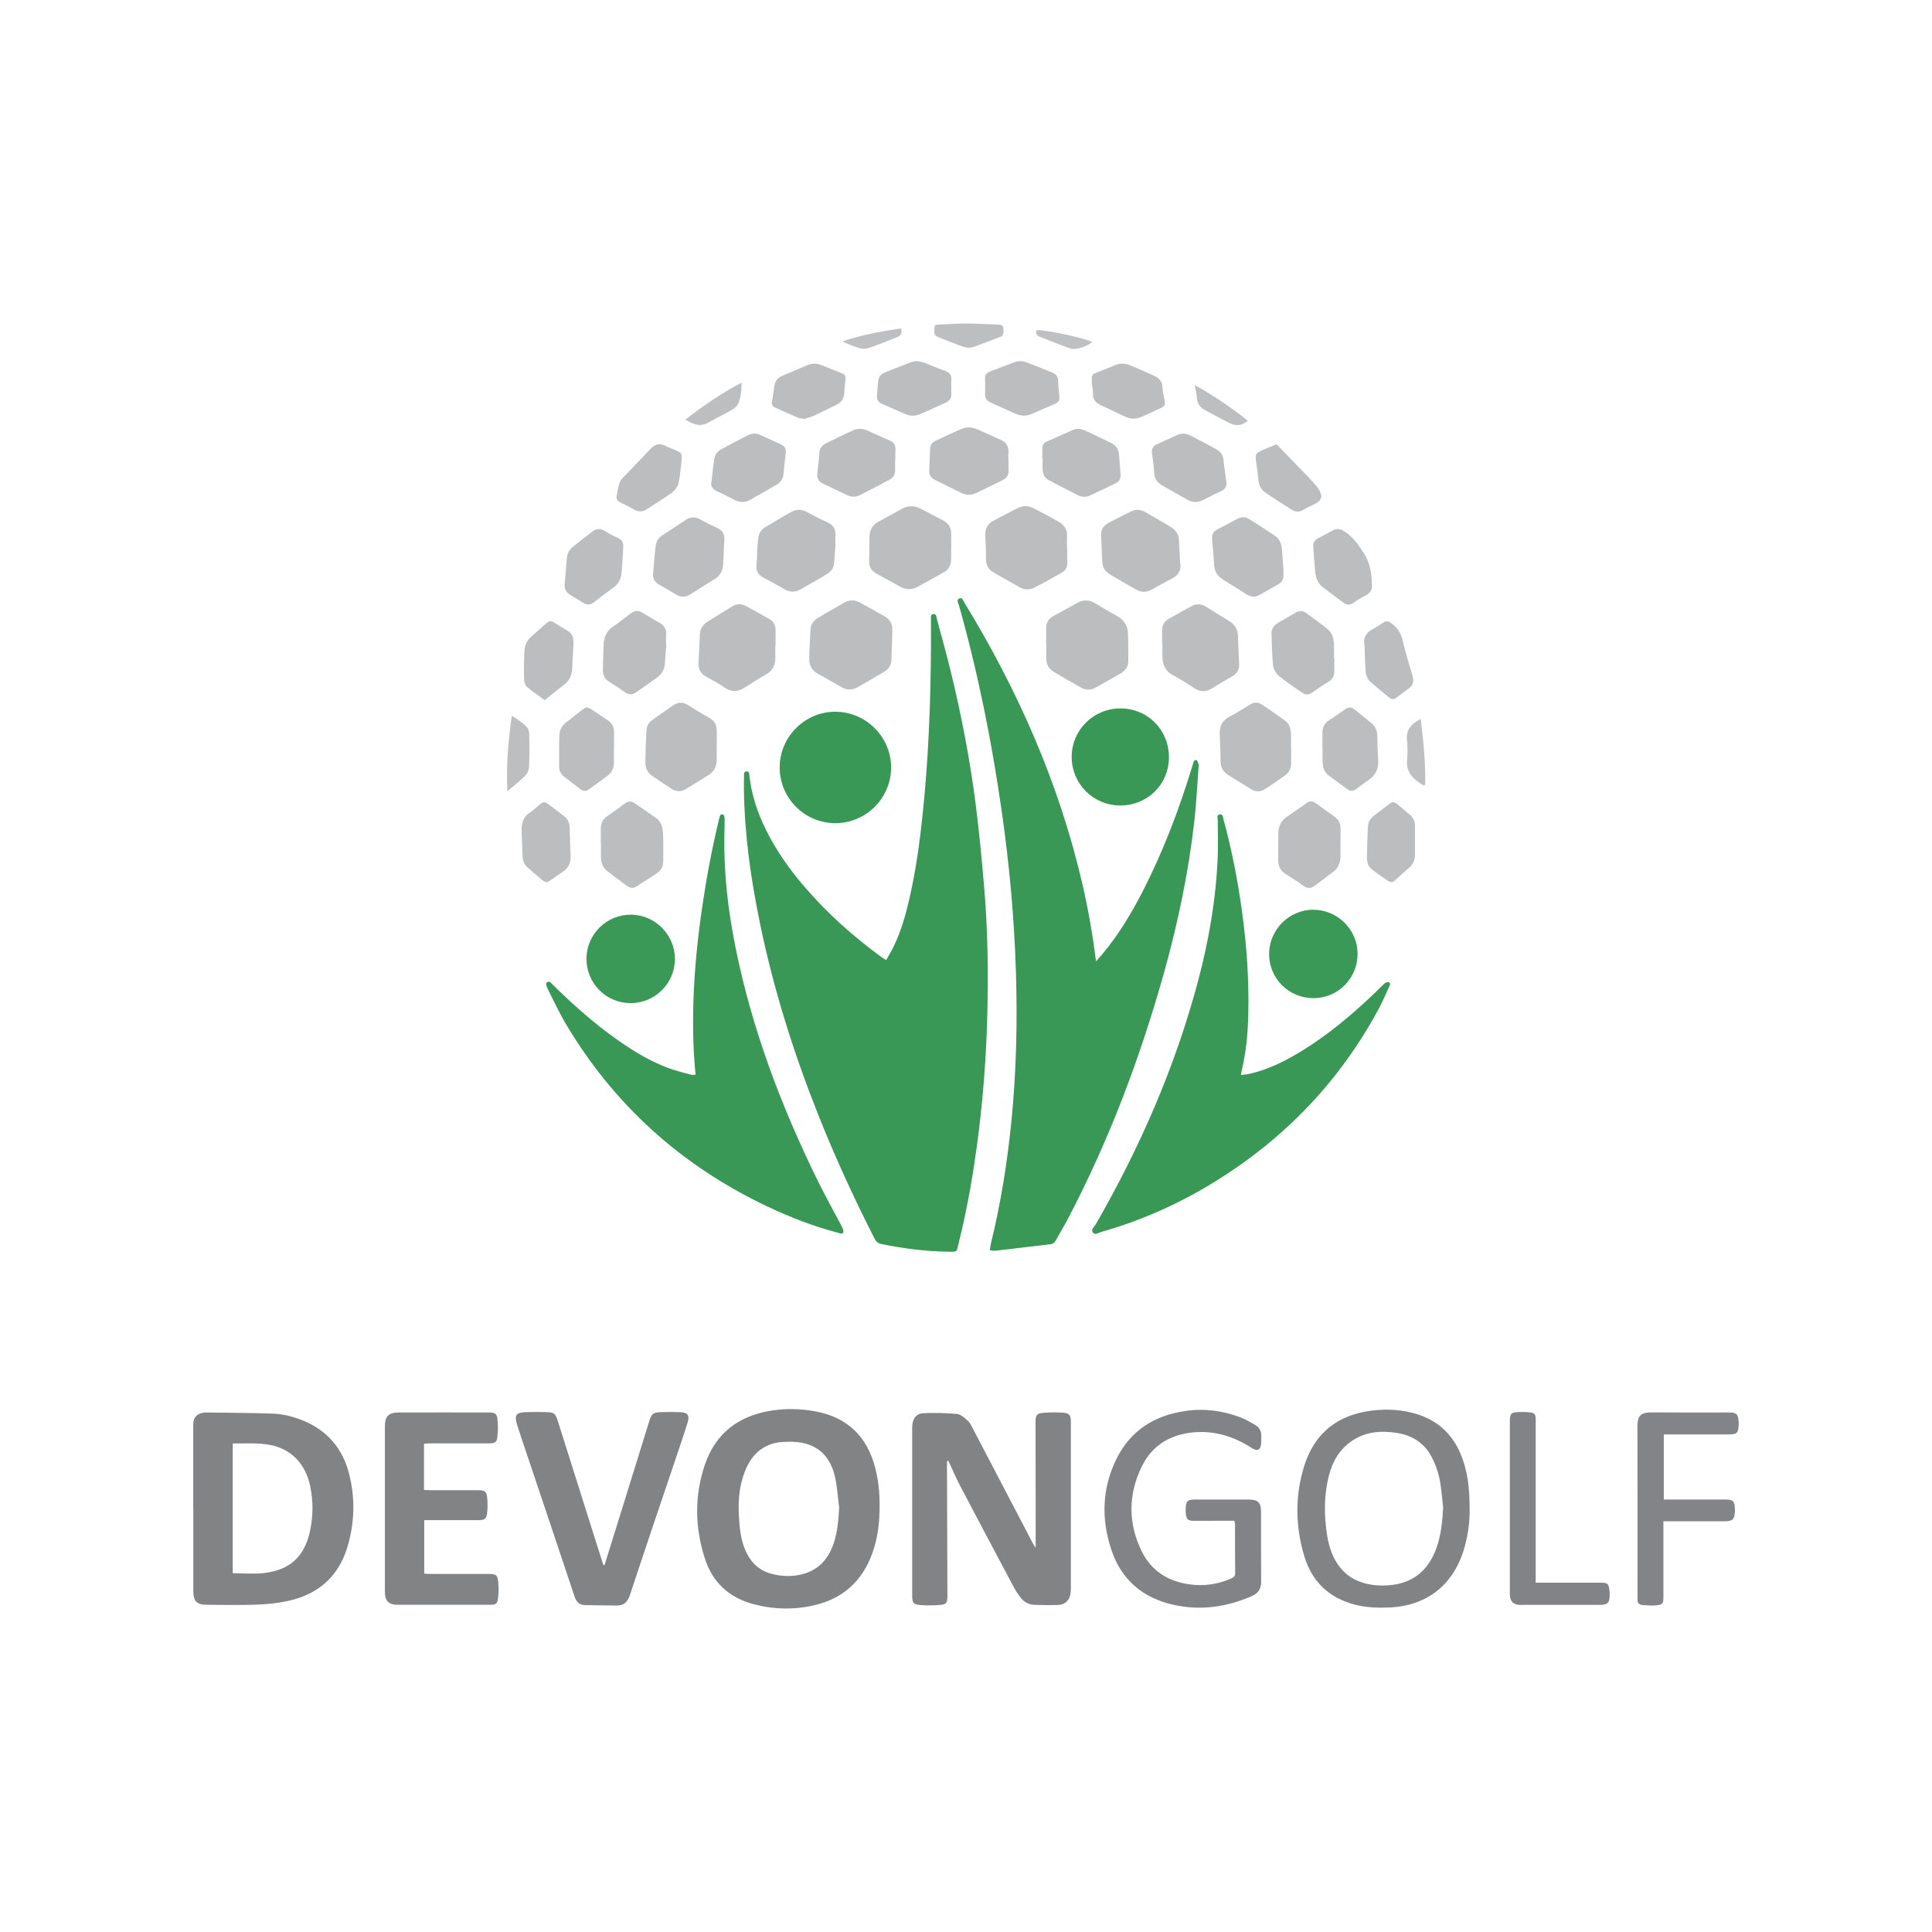 <?xml version="1.0" encoding="UTF-8"?>
<svg xmlns="http://www.w3.org/2000/svg" viewBox="0 0 500 500">
  <defs>
    <style>
      .cls-1 {
        fill: none;
      }

      .cls-1, .cls-2, .cls-3, .cls-4, .cls-5, .cls-6, .cls-7, .cls-8, .cls-9, .cls-10 {
        stroke-width: 0px;
      }

      .cls-2 {
        fill: #3a9956;
      }

      .cls-3 {
        fill: #399855;
      }

      .cls-4 {
        fill: #828487;
      }

      .cls-5 {
        fill: #bbbdbf;
      }

      .cls-6 {
        fill: #bec0c2;
      }

      .cls-7 {
        fill: #bdbfc1;
      }

      .cls-8 {
        fill: #bcbec0;
      }

      .cls-9 {
        fill: #818385;
      }

      .cls-10 {
        fill: #818386;
      }
    </style>
  </defs>
  <g id="Layer_2" data-name="Layer 2">
    <rect class="cls-1" width="500" height="500"/>
  </g>
  <g id="Layer_1" data-name="Layer 1">
    <g>
      <path class="cls-3" d="M229.33,248.49c.7-1.26,1.43-2.45,2.03-3.7,1.85-3.87,3.02-7.97,3.97-12.13,1.68-7.29,2.7-14.68,3.47-22.11,1.49-14.32,2.05-28.68,2.13-43.06.01-2.02,0-4.04,0-6.06,0-.28-.03-.57,0-.84.08-.62-.31-1.56.63-1.67.79-.09.78.81.93,1.38,1.21,4.5,2.47,8.98,3.57,13.5,2.74,11.24,4.93,22.59,6.41,34.06.91,7.01,1.56,14.06,2.18,21.11,1,11.48,1.17,23,.84,34.52-.28,10.11-1.03,20.19-2.3,30.22-1.19,9.42-2.77,18.76-5.08,27.98-.61,2.43-.18,2.29-2.85,2.25-5.8-.09-11.52-.84-17.2-1.99-.96-.19-1.4-.76-1.8-1.55-5.31-10.41-10.17-21.01-14.49-31.87-6.36-15.99-11.52-32.34-15.01-49.2-2.39-11.51-4.07-23.11-4.23-34.89-.02-1.18,0-2.36.03-3.54.02-.52-.15-1.27.7-1.26.7.01.62.67.68,1.15.57,4.91,2.09,9.52,4.27,13.93,2.68,5.43,6.14,10.32,10.08,14.88,5.86,6.79,12.5,12.74,19.74,18.03.36.26.74.49,1.3.84Z"/>
      <path class="cls-3" d="M283.66,248.78c.51-.57,1.03-1.13,1.52-1.72,4.18-4.97,7.52-10.49,10.48-16.24,5.33-10.36,9.45-21.21,12.85-32.34.1-.32.2-.64.29-.97.12-.46.33-.98.86-.77.27.11.4.68.52,1.07.07.26.02.56,0,.84-.35,4.59-.56,9.2-1.08,13.77-1.53,13.47-4.3,26.69-7.97,39.73-6.13,21.77-14.07,42.85-24.57,62.92-1.04,1.99-2.2,3.91-3.29,5.87-.32.57-.69.97-1.4,1.06-4.74.55-9.47,1.13-14.2,1.68-.42.05-.86-.05-1.49-.09.1-.67.13-1.21.26-1.73,2.57-10.48,4.26-21.11,5.33-31.85,1.26-12.71,1.54-25.45,1.16-38.2-.42-13.99-1.69-27.91-3.67-41.76-2.58-18.07-6.15-35.94-11.12-53.52-.16-.56-.67-1.27.11-1.63.8-.37,1,.51,1.29.99,13.85,22.66,24.48,46.69,30.52,72.63,1.54,6.61,2.71,13.3,3.59,20.27Z"/>
      <path class="cls-3" d="M180.02,278.13c-.67-6.42-.75-12.7-.56-18.99.24-8.09,1.07-16.12,2.23-24.13,1.07-7.39,2.44-14.72,4.15-21.99.12-.49.24-.98.36-1.47.11-.47.33-.95.87-.77.24.08.46.6.46.92.02,1.46-.03,2.92-.06,4.38-.19,9.87.96,19.61,2.91,29.26,4.26,21.09,11.81,41.03,21.28,60.29,1.96,3.98,4.12,7.85,6.19,11.77.05.1.13.19.16.3.1.41.38.9.24,1.21-.28.61-.85.27-1.33.14-6.37-1.66-12.48-4.04-18.42-6.86-22.23-10.55-39.74-26.33-52.26-47.54-1.59-2.7-2.89-5.58-4.32-8.37-.13-.25-.22-.51-.33-.77-.2-.46-.51-.98.07-1.34.58-.36.91.2,1.25.53,4.6,4.54,9.38,8.87,14.57,12.74,4.69,3.5,9.59,6.68,15.07,8.82,2.03.79,4.17,1.27,6.27,1.87.3.09.66.01,1.2.01Z"/>
      <path class="cls-3" d="M321.14,278.21c.69-.08,1.29-.11,1.87-.23,4.9-1.03,9.31-3.23,13.55-5.79,7.05-4.27,13.31-9.56,19.25-15.23.85-.81,1.66-1.68,2.54-2.46.25-.22.73-.42,1-.32.58.2.39.71.19,1.13-.85,1.83-1.63,3.7-2.58,5.48-10.08,18.87-24.37,33.79-42.53,45.01-9.21,5.69-19.03,10.09-29.46,13.03-.68.19-1.57.95-2.16.11-.54-.78.39-1.42.75-2.05,11.45-19.89,20.57-40.76,26.49-62.97,2.81-10.55,4.65-21.27,5.1-32.2.13-3.14,0-6.29,0-9.43,0-.57-.35-1.4.52-1.53.86-.13.81.76.97,1.31,2.14,7.8,3.67,15.73,4.78,23.74,1.24,8.97,1.86,17.98,1.63,27.04-.12,4.78-.58,9.52-1.69,14.19-.08.32-.12.65-.21,1.18Z"/>
      <path class="cls-9" d="M245.12,378.1c-.02.36-.05.71-.04,1.07.04,11.35.08,22.7.11,34.05,0,1.51-.3,1.99-1.76,2.12-1.72.15-3.47.18-5.19.05-1.88-.14-2.17-.57-2.17-2.46,0-9.27,0-18.54,0-27.81,0-4.89,0-9.78,0-14.66,0-.51-.01-1.01.02-1.52.13-1.82,1.05-3.11,2.85-3.2,2.9-.14,5.83-.07,8.72.19.93.08,1.86.95,2.66,1.62.54.45.91,1.14,1.25,1.78,4.93,9.4,9.84,18.8,14.75,28.21.53,1.02,1,2.07,1.71,3.04,0-2.04,0-4.09,0-6.13-.01-8.88-.03-17.75-.03-26.63,0-1.48.3-2,1.76-2.15,1.83-.18,3.7-.2,5.53-.04,1.5.13,1.84.7,1.84,2.28,0,7.14,0,14.27,0,21.41,0,7.14,0,14.27,0,21.41,0,.62,0,1.24-.11,1.84-.34,1.69-1.42,2.71-3.14,2.78-2.07.08-4.16.06-6.23-.02-1.48-.06-2.7-.78-3.59-1.95-.61-.8-1.18-1.65-1.65-2.54-4.67-8.77-9.33-17.55-13.95-26.35-.94-1.79-1.73-3.65-2.59-5.48-.15-.33-.31-.65-.47-.98-.09.02-.18.04-.28.07Z"/>
      <path class="cls-9" d="M227.64,389.5c.03,4.58-.49,8.74-1.98,12.74-2.6,7-7.53,11.45-14.81,13.17-5.28,1.25-10.59,1.14-15.84-.25-6.29-1.67-10.59-5.61-12.58-11.79-2.61-8.07-2.75-16.26,0-24.33,2.74-8.03,8.58-12.53,16.87-13.92,3.85-.65,7.73-.58,11.57.11,8.48,1.52,13.64,6.62,15.7,14.91.79,3.17,1.1,6.41,1.06,9.35ZM217.18,390.16c-.34-2.61-.49-5.26-1.05-7.81-1.03-4.7-3.71-8.04-8.65-8.98-1.58-.3-3.24-.27-4.86-.19-3.8.2-6.76,2.02-8.7,5.25-.9,1.51-1.53,3.25-1.98,4.96-.89,3.4-.88,6.9-.62,10.37.21,2.8.63,5.57,1.9,8.14,1.43,2.9,3.68,4.77,6.83,5.5,2.49.59,5.01.65,7.5.03,4.33-1.08,6.87-4.03,8.24-8.12.99-2.96,1.2-6.04,1.39-9.16Z"/>
      <path class="cls-9" d="M50.01,390.44c0-6.85,0-13.71,0-20.56,0-.51-.02-1.01.02-1.52.13-1.59.92-2.43,2.49-2.73.27-.05.56-.08.84-.08,5.73.08,11.46.09,17.18.29,2.75.09,5.44.79,8,1.85,6.27,2.59,10.17,7.28,11.82,13.77,1.59,6.28,1.42,12.6-.42,18.81-2.26,7.62-7.47,12.27-15.16,14-2.72.61-5.54.91-8.33,1.01-4.32.17-8.65.05-12.97.04-2.51,0-3.44-.94-3.45-3.48-.01-7.14,0-14.27,0-21.41ZM60.23,373.57v33.58c2.8,0,5.51.27,8.15-.05,6.65-.8,10.35-4.22,11.8-10.64.9-3.98.92-8.02.06-12.02-1.25-5.78-5.07-9.55-10.48-10.52-3.12-.56-6.25-.32-9.53-.35Z"/>
      <path class="cls-9" d="M156.45,405.06c1.27-4.07,2.53-8.14,3.8-12.21,2.61-8.41,5.22-16.83,7.84-25.24.52-1.68.97-2.07,2.77-2.14,1.74-.07,3.48-.07,5.22,0,1.89.07,2.44.8,1.89,2.62-.92,3.01-1.95,5.98-2.95,8.96-4.01,11.91-8.06,23.81-12,35.75-.61,1.85-1.59,2.74-3.47,2.71-2.69-.03-5.38-.05-8.08-.1-1.47-.03-2.29-.78-2.77-2.22-4.09-12.3-8.24-24.58-12.36-36.87-.82-2.45-1.66-4.89-2.44-7.35-.89-2.81-.43-3.45,2.48-3.52,1.57-.04,3.15-.04,4.72,0,2.37.06,2.62.26,3.33,2.51,3.15,9.95,6.28,19.91,9.43,29.86.76,2.4,1.53,4.8,2.29,7.2.1.02.2.03.3.05Z"/>
      <path class="cls-9" d="M109.73,373.63v11.96c.6.02,1.19.07,1.79.07,4.1,0,8.2,0,12.3,0,1.66,0,2.11.34,2.27,2,.12,1.28.12,2.59-.01,3.86-.15,1.52-.67,1.89-2.21,1.89-4.04.01-8.09,0-12.13,0-.61,0-1.22,0-1.95,0v13.85c.58.03,1.17.08,1.77.08,4.94,0,9.88,0,14.83,0,2.04,0,2.38.23,2.57,2.23.12,1.33.08,2.69-.06,4.02-.15,1.42-.57,1.72-1.97,1.72-8.03,0-16.06.01-24.09,0-2.26,0-3.23-1.01-3.23-3.35-.01-8.99,0-17.98,0-26.96,0-5.28,0-10.56,0-15.84,0-2.6.95-3.6,3.53-3.61,7.81-.02,15.61-.01,23.42,0,1.53,0,2.02.29,2.17,1.73.16,1.49.17,3.03,0,4.53-.15,1.45-.64,1.74-2.14,1.74-5.11,0-10.22,0-15.33,0-.44,0-.88.04-1.51.07Z"/>
      <path class="cls-9" d="M380.34,390.58c.05,3.39-.46,7.32-1.71,11.14-2.84,8.68-9.67,13.87-18.8,14.28-3.09.14-6.18.07-9.19-.72-6.7-1.74-11.11-5.96-13.09-12.54-2.31-7.7-2.44-15.51-.06-23.22,2.66-8.6,8.63-13.36,17.56-14.46,4.01-.49,7.96-.25,11.81.97,5.29,1.68,8.99,5.14,11.14,10.24,1.84,4.37,2.36,8.98,2.33,14.3ZM373.49,390.24c-.3-2.56-.44-5.15-.97-7.66-.42-1.95-1.13-3.9-2.08-5.65-1.9-3.54-5.04-5.49-8.99-6.1-4.06-.63-7.96-.33-11.49,2.02-3.26,2.17-5.09,5.32-6.04,9.03-1.29,5.03-1.28,10.11-.5,15.21.36,2.35.98,4.61,2.14,6.7,1.63,2.94,4.04,4.91,7.28,5.86,2.19.64,4.42.79,6.67.61,5.16-.41,9.03-2.86,11.35-7.54.57-1.15,1.02-2.37,1.37-3.61.8-2.88,1.1-5.84,1.24-8.86Z"/>
      <path class="cls-10" d="M319.45,393.58c-1.81,0-3.55,0-5.28,0-1.8,0-3.59.02-5.39,0-1.3-.02-1.7-.38-1.87-1.66-.07-.5-.07-1.01-.05-1.51.06-1.96.45-2.32,2.42-2.33,4.61,0,9.21,0,13.82,0,2.47,0,3.25.76,3.26,3.2.01,6.01-.02,12.02.02,18.03.01,1.86-.72,3.03-2.45,3.78-6.47,2.82-13.15,3.77-20.07,2.27-8.11-1.76-13.73-6.55-16.31-14.46-2.61-8-2.33-15.98,1.51-23.57,3.65-7.22,9.81-11.03,17.71-12.17,4.88-.71,9.64-.09,14.23,1.65,1.35.51,2.62,1.27,3.88,1.99,1.06.6,1.56,1.59,1.54,2.81,0,.78.03,1.58-.1,2.35-.22,1.31-.86,1.59-2.03.98-.4-.21-.76-.48-1.15-.71-4.67-2.79-9.66-4.16-15.13-3.44-5.65.74-9.96,3.57-12.47,8.65-3.59,7.28-3.64,14.77-.05,22.07,2.48,5.05,6.81,7.75,12.36,8.52,3.71.52,7.27,0,10.7-1.47.65-.28,1.12-.58,1.11-1.46-.05-4.27-.03-8.54-.04-12.81,0-.16-.08-.32-.18-.7Z"/>
      <path class="cls-3" d="M216.17,213.03c-7.97,0-14.44-6.53-14.39-14.51.05-7.89,6.56-14.35,14.43-14.32,7.96.03,14.47,6.6,14.41,14.53-.06,7.89-6.54,14.31-14.45,14.31Z"/>
      <path class="cls-4" d="M430.59,371.23v16.85c.61,0,1.2,0,1.8,0,4.71,0,9.43,0,14.14,0,1.96,0,2.35.37,2.46,2.31.02.28.01.56,0,.84-.11,1.99-.59,2.46-2.55,2.47-4.66,0-9.32,0-13.98,0-.6,0-1.2,0-1.97,0,0,.79,0,1.39,0,1.99,0,5.84,0,11.68,0,17.52,0,1.81-.18,2.1-1.93,2.26-1.16.11-2.34-.02-3.51-.1-.86-.06-1.32-.54-1.26-1.45.02-.34,0-.67,0-1.01,0-14.54.03-29.08-.03-43.62-.01-2.67.62-3.79,3.76-3.76,6.62.06,13.25.02,19.87.02,2.03,0,2.41.37,2.57,2.42.02.28.03.56.01.84-.11,2.06-.48,2.41-2.52,2.41-5.05,0-10.1,0-15.15,0-.55,0-1.09,0-1.72,0Z"/>
      <path class="cls-3" d="M302.52,195.98c-.02,7.05-5.58,12.52-12.67,12.48-6.93-.04-12.47-5.6-12.5-12.54-.02-6.97,5.63-12.6,12.64-12.58,7.04.01,12.55,5.57,12.53,12.64Z"/>
      <path class="cls-10" d="M397.43,409.6h1.88c5,0,9.99,0,14.99,0,1.77,0,2.01.23,2.22,1.98.03.28.06.56.07.84.01,2.48-.42,2.92-2.9,2.92-6.46,0-12.91,0-19.37,0-.39,0-.79.02-1.18,0-1.46-.11-2.25-.88-2.37-2.33-.04-.5-.02-1.01-.02-1.52,0-14.49,0-28.98,0-43.46,0-2.28.25-2.55,2.61-2.6.9-.02,1.8-.01,2.69.11,1.07.14,1.32.49,1.39,1.54.02.39,0,.79,0,1.18,0,13.08,0,26.17,0,39.25v2.1Z"/>
      <path class="cls-2" d="M163.14,259.61c-6.34-.04-11.41-5.19-11.36-11.55.05-6.32,5.24-11.41,11.59-11.34,6.22.07,11.32,5.25,11.3,11.48-.02,6.32-5.2,11.45-11.53,11.41Z"/>
      <path class="cls-2" d="M339.95,258.32c-6.37.03-11.49-5.05-11.5-11.4,0-6.32,5.17-11.51,11.47-11.48,6.25.03,11.39,5.14,11.42,11.36.03,6.37-5.02,11.49-11.38,11.52Z"/>
      <path class="cls-5" d="M209.46,168.64c.09-1.84.18-3.85.3-5.86.08-1.29.85-2.21,1.88-2.84,2.25-1.37,4.55-2.67,6.83-3.97,1.38-.79,2.77-.75,4.16.02,2.11,1.17,4.23,2.31,6.33,3.51,1.33.76,2,1.97,1.98,3.48-.04,2.69-.14,5.38-.26,8.06-.06,1.3-.85,2.2-1.88,2.83-2.25,1.36-4.55,2.66-6.84,3.97-1.38.79-2.77.8-4.16.01-2.05-1.16-4.08-2.35-6.14-3.49-1.59-.89-2.29-2.22-2.21-4.02.02-.5,0-1.01,0-1.69Z"/>
      <path class="cls-5" d="M270.74,166.39c0-1.23.03-2.47,0-3.7-.04-1.51.63-2.57,1.93-3.28,2.06-1.13,4.12-2.28,6.18-3.41,1.49-.82,2.98-.82,4.46.06,1.88,1.12,3.75,2.26,5.67,3.3,1.9,1.03,2.93,2.54,2.96,4.71.03,2.36.09,4.71.06,7.07-.02,1.4-.75,2.44-1.95,3.13-2.19,1.26-4.38,2.51-6.59,3.72-1.22.67-2.51.61-3.7-.05-2.4-1.33-4.79-2.69-7.13-4.12-1.21-.74-1.85-1.93-1.86-3.39,0-1.35,0-2.69,0-4.04,0,0-.02,0-.03,0Z"/>
      <path class="cls-5" d="M246.15,141.53c0,1.12.03,2.25,0,3.37-.05,1.38-.61,2.5-1.84,3.19-2.25,1.26-4.51,2.5-6.77,3.75-1.55.86-3.09.83-4.64-.04-2.01-1.12-4.02-2.24-6.04-3.33-1.31-.71-1.97-1.75-1.92-3.27.06-2.02.05-4.04.07-6.06.02-1.89.72-3.33,2.49-4.23,2-1.02,3.93-2.16,5.9-3.23,1.72-.94,3.4-.86,5.11.09,1.81,1.01,3.67,1.95,5.52,2.88,1.46.73,2.14,1.91,2.14,3.51v3.37h-.01Z"/>
      <path class="cls-5" d="M276.22,142.12c0,1.12-.05,2.25.01,3.37.07,1.21-.45,2.12-1.42,2.68-2.43,1.4-4.87,2.79-7.39,4.02-1.13.55-2.42.42-3.57-.23-2.2-1.24-4.39-2.49-6.59-3.73-1.33-.75-2.06-1.79-2.06-3.39,0-2.13-.14-4.25-.21-6.38-.05-1.67.63-2.92,2.13-3.71,2.14-1.11,4.25-2.29,6.43-3.33,1.2-.57,2.55-.57,3.75.03,2.26,1.12,4.49,2.31,6.68,3.57,1.44.83,2.32,2.07,2.18,3.88-.08,1.06-.01,2.13-.01,3.2h.06Z"/>
      <path class="cls-5" d="M300.76,166.61c0-1.18.01-2.35,0-3.53-.02-1.31.57-2.27,1.67-2.9,1.94-1.11,3.91-2.2,5.87-3.27,1.28-.7,2.53-.7,3.81.11,2.03,1.29,4.09,2.53,6.14,3.8,1.34.83,2.04,2.03,2.11,3.6.11,2.46.21,4.92.33,7.38.07,1.51-.58,2.55-1.88,3.29-1.75.99-3.49,2.02-5.2,3.09-1.56.97-3.01.91-4.54-.1-1.82-1.2-3.68-2.36-5.6-3.39-1.87-1-2.54-2.59-2.63-4.54-.06-1.17-.01-2.35-.01-3.53h-.06Z"/>
      <path class="cls-5" d="M200.65,166.9c0,1.18.02,2.36,0,3.53-.04,1.81-.77,3.2-2.42,4.13-1.85,1.05-3.66,2.18-5.44,3.34-1.78,1.16-3.45,1.33-5.28.03-1.46-1.03-3.05-1.89-4.63-2.73-1.51-.8-2.21-1.96-2.1-3.68.15-2.46.2-4.92.35-7.38.08-1.37.76-2.47,1.91-3.21,2.12-1.36,4.3-2.64,6.43-3.98,1.16-.73,2.35-.76,3.51-.14,2.03,1.07,4.03,2.21,6.03,3.34,1.18.66,1.75,1.67,1.71,3.05-.03,1.23,0,2.47,0,3.7-.02,0-.04,0-.06,0Z"/>
      <path class="cls-5" d="M216.24,140.84c-.12,1.56-.28,3.12-.35,4.68-.06,1.38-.77,2.36-1.85,3.02-2.24,1.38-4.54,2.66-6.82,3.97-1.5.86-2.94.78-4.43-.14-1.67-1.02-3.43-1.9-5.15-2.84-1.64-.9-2.04-1.81-1.82-3.72.14-1.22.09-2.46.17-3.69.07-1.11.15-2.24.34-3.33.19-1.11.95-1.91,1.88-2.47,2.06-1.25,4.15-2.44,6.23-3.65,1.52-.88,2.99-1.01,4.6-.07,1.69.99,3.48,1.82,5.25,2.66,1.38.66,2.01,1.69,1.91,3.22-.05.78,0,1.57,0,2.35.02,0,.04,0,.06,0Z"/>
      <path class="cls-5" d="M305.44,145.76c.36,1.83-.49,3.11-2.19,3.99-1.79.92-3.54,1.94-5.32,2.9-1.29.7-2.6.66-3.86-.05-2.29-1.3-4.58-2.61-6.84-3.96-1.18-.7-1.86-1.8-1.95-3.17-.15-2.24-.17-4.48-.32-6.71-.11-1.6.58-2.73,1.92-3.45,1.93-1.03,3.91-1.98,5.86-2.96,1.21-.61,2.41-.51,3.54.13,2.3,1.29,4.59,2.59,6.83,3.98,1.13.7,1.89,1.78,1.98,3.17.14,2.01.22,4.03.33,6.15Z"/>
      <path class="cls-5" d="M185.48,193.08c0,1.23.03,2.47,0,3.7-.04,1.61-.68,2.91-2.1,3.78-1.95,1.2-3.88,2.45-5.85,3.64-1.2.73-2.47.76-3.66,0-1.75-1.11-3.46-2.29-5.17-3.46-1.21-.84-1.69-2.1-1.68-3.49.03-2.74.12-5.48.28-8.22.06-1.08.55-2.03,1.51-2.69,1.8-1.24,3.55-2.54,5.36-3.77,1.26-.86,2.53-.97,3.9-.08,1.83,1.19,3.72,2.28,5.62,3.37,1.26.72,1.78,1.81,1.81,3.19.02,1.35,0,2.69,0,4.04,0,0-.02,0-.03,0Z"/>
      <path class="cls-5" d="M334.15,193.58c0,1.29,0,2.58,0,3.88,0,1.32-.48,2.44-1.56,3.2-1.79,1.26-3.57,2.53-5.44,3.68-1.06.65-2.26.59-3.35-.08-1.96-1.2-3.91-2.43-5.86-3.64-1.4-.87-2.08-2.08-2.06-3.78.02-2.3-.16-4.59-.22-6.89-.06-2.02.68-3.54,2.59-4.51,1.79-.92,3.49-2.02,5.21-3.08,1.07-.66,2.11-.71,3.15,0,2.04,1.39,4.1,2.75,6.07,4.23,1.05.78,1.37,2.03,1.42,3.3.05,1.23.01,2.47.01,3.71,0,0,.02,0,.03,0Z"/>
      <path class="cls-5" d="M187.4,140.45c-.07,1.63-.11,3.76-.28,5.88-.12,1.45-.77,2.66-2.08,3.47-2.15,1.32-4.27,2.68-6.4,4.02-1.27.8-2.5.79-3.78-.01-1.38-.86-2.8-1.65-4.21-2.45-1.13-.64-1.74-1.57-1.63-2.89.21-2.45.37-4.91.69-7.34.14-1.06.75-1.97,1.71-2.59,2.02-1.31,4.02-2.66,6.03-3.98,1.23-.8,2.46-.9,3.79-.14,1.36.78,2.77,1.49,4.2,2.12,1.53.67,2.31,1.72,1.96,3.91Z"/>
      <path class="cls-5" d="M332.14,147.61c0,.45.02,1.02,0,1.57-.04.83-.39,1.49-1.15,1.92-1.66.93-3.31,1.88-4.96,2.84-1.19.69-2.32.6-3.47-.14-1.97-1.28-3.97-2.52-5.97-3.76-1.48-.91-2.34-2.12-2.39-3.95-.07-2.23-.38-4.45-.52-6.68-.06-1,.35-1.87,1.29-2.37,1.78-.95,3.57-1.87,5.35-2.81.98-.52,1.98-.5,2.89.07,2.28,1.42,4.55,2.86,6.77,4.37,1.13.77,1.63,1.99,1.76,3.32.18,1.84.27,3.68.41,5.63Z"/>
      <path class="cls-5" d="M155.49,218.14c0-1.23-.01-2.47,0-3.7.02-1.37.52-2.47,1.71-3.26,1.49-1,2.94-2.05,4.36-3.14.92-.71,1.79-.83,2.76-.14,1.79,1.25,3.59,2.49,5.38,3.73,1.5,1.04,1.84,2.64,1.9,4.28.09,2.3.06,4.6.05,6.89,0,1.31-.54,2.43-1.62,3.17-1.7,1.18-3.49,2.23-5.21,3.39-.95.64-1.8.49-2.63-.13-1.71-1.26-3.42-2.53-5.09-3.84-1.07-.84-1.54-2.04-1.57-3.39-.03-1.29,0-2.58,0-3.87-.01,0-.03,0-.04,0Z"/>
      <path class="cls-5" d="M346.91,218.13c0,1.23.04,2.47,0,3.7-.06,1.45-.53,2.75-1.73,3.67-1.64,1.26-3.29,2.51-4.96,3.74-.95.71-1.87.77-2.91,0-1.44-1.07-2.96-2.02-4.48-2.97-1.42-.88-2.08-2.12-2.05-3.78.04-2.24.05-4.48.04-6.72-.01-1.81.66-3.28,2.14-4.33,1.73-1.23,3.51-2.4,5.24-3.64.75-.54,1.47-.52,2.17-.03,1.74,1.22,3.48,2.45,5.18,3.72.96.72,1.36,1.75,1.38,2.93.02,1.23,0,2.47,0,3.7h-.03Z"/>
      <path class="cls-5" d="M261.01,119.44c0,.73-.06,1.46.01,2.19.13,1.33-.57,2.15-1.63,2.68-2.2,1.11-4.44,2.14-6.65,3.24-1.36.67-2.68.67-4.03-.01-2.2-1.11-4.42-2.2-6.63-3.29-.99-.48-1.63-1.22-1.6-2.36.05-1.96.18-3.91.25-5.87.04-1.04.66-1.62,1.52-2.02,2.09-.96,4.18-1.9,6.27-2.87,1.46-.67,2.92-.69,4.39-.03,2.04.92,4.09,1.83,6.13,2.76,1.3.59,2,1.57,1.94,3.04-.04.84,0,1.68,0,2.52h.04Z"/>
      <path class="cls-5" d="M172.44,166.97c-.12,1.56-.29,3.12-.36,4.69-.07,1.66-.87,2.88-2.16,3.8-1.73,1.24-3.5,2.44-5.24,3.67-.98.69-1.89.79-2.93.03-1.36-.99-2.78-1.9-4.2-2.8-1.13-.71-1.54-1.76-1.53-2.99.02-2.07.14-4.15.18-6.22.04-2.08.67-3.81,2.5-5.03,1.54-1.02,2.97-2.21,4.45-3.32,1.05-.79,2.08-.93,3.25-.16,1.41.92,2.89,1.72,4.34,2.57,1.17.68,1.77,1.65,1.66,3.05-.07.89-.01,1.8-.01,2.69.01,0,.03,0,.04,0Z"/>
      <path class="cls-5" d="M345.32,170.18c0,1.18,0,2.35,0,3.53,0,1.15-.43,2.03-1.44,2.67-1.47.92-2.92,1.88-4.34,2.88-.86.61-1.68.61-2.49.05-2.07-1.44-4.19-2.81-6.12-4.42-.74-.62-1.35-1.75-1.46-2.72-.3-2.66-.29-5.36-.41-8.04-.06-1.24.47-2.18,1.5-2.81,1.58-.96,3.2-1.85,4.79-2.79.99-.59,1.92-.47,2.82.2,1.75,1.3,3.52,2.59,5.24,3.93,1.28,1,1.73,2.44,1.81,4,.06,1.17.01,2.35.01,3.53.03,0,.06,0,.09,0Z"/>
      <path class="cls-5" d="M231.66,119.02c0,.84-.02,1.68,0,2.53.03,1.19-.47,2.08-1.49,2.62-2.52,1.34-5.06,2.67-7.61,3.96-1.05.53-2.18.54-3.25.04-2.14-.99-4.26-2.02-6.38-3.04-1.02-.49-1.53-1.31-1.42-2.44.17-1.84.44-3.67.55-5.5.08-1.24.79-1.99,1.75-2.48,2.3-1.17,4.63-2.26,6.98-3.34,1.17-.54,2.39-.52,3.59.02,2,.89,4,1.77,5.99,2.67.96.44,1.45,1.16,1.37,2.27-.06.89-.01,1.79-.01,2.69-.02,0-.04,0-.06,0Z"/>
      <path class="cls-5" d="M269.75,118.67c0-.84.03-1.68,0-2.52-.04-.9.34-1.52,1.13-1.88,2.25-1.01,4.5-2,6.76-2.99,1.11-.49,2.21-.3,3.26.18,2.19,1.01,4.35,2.06,6.53,3.11,1.26.6,2.04,1.58,2.17,2.98.16,1.73.24,3.46.4,5.19.11,1.18-.42,1.93-1.43,2.41-2.17,1.04-4.33,2.11-6.53,3.1-1,.45-2.1.41-3.1-.09-2.55-1.29-5.08-2.61-7.61-3.96-1.03-.55-1.44-1.54-1.5-2.66-.05-.95,0-1.91,0-2.86-.02,0-.04,0-.07,0Z"/>
      <path class="cls-5" d="M317.37,124.59c.2,1.32-.35,2.1-1.57,2.62-1.54.66-3.01,1.49-4.52,2.23-1.29.63-2.62.64-3.87-.05-2.21-1.21-4.39-2.49-6.58-3.73-1.31-.74-2.08-1.75-2.14-3.35-.06-1.67-.35-3.33-.55-5-.13-1.06.18-1.85,1.23-2.31,1.79-.79,3.56-1.65,5.35-2.44,1.08-.48,2.21-.44,3.25.1,2.29,1.18,4.57,2.38,6.83,3.62,1.09.6,1.73,1.51,1.85,2.82.18,1.83.47,3.66.71,5.48Z"/>
      <path class="cls-5" d="M184.09,124.96c.3-2.43.48-4.38.79-6.31.17-1.02.81-1.85,1.74-2.35,2.27-1.23,4.54-2.44,6.83-3.62,1.04-.54,2.17-.61,3.25-.14,1.8.78,3.56,1.65,5.35,2.44.95.42,1.39,1.08,1.29,2.11-.19,1.89-.39,3.78-.58,5.66-.13,1.29-.84,2.16-1.92,2.78-2.28,1.3-4.55,2.64-6.86,3.9-1.2.65-2.48.63-3.72.03-1.51-.73-2.98-1.56-4.52-2.23-1.27-.56-1.86-1.39-1.66-2.28Z"/>
      <path class="cls-5" d="M342.24,193.31c0-1.23-.01-2.47,0-3.7.02-1.38.53-2.46,1.75-3.23,1.42-.89,2.78-1.88,4.15-2.85.86-.61,1.66-.55,2.46.1,1.43,1.17,2.86,2.34,4.3,3.5,1.07.87,1.54,1.98,1.55,3.38.01,2.12.12,4.25.23,6.37.11,2.08-.66,3.69-2.37,4.88-1.15.8-2.26,1.65-3.38,2.5-.72.55-1.42.57-2.15.03-1.67-1.23-3.37-2.42-5.01-3.68-1.1-.85-1.45-2.1-1.49-3.43-.04-1.29,0-2.58,0-3.87-.01,0-.03,0-.04,0Z"/>
      <path class="cls-5" d="M158.88,193.39c0,1.29-.01,2.58,0,3.88.02,1.44-.5,2.64-1.66,3.51-1.57,1.17-3.18,2.3-4.76,3.47-.79.59-1.51.58-2.29-.04-1.36-1.08-2.76-2.11-4.14-3.17-.85-.66-1.32-1.52-1.32-2.6,0-2.7-.04-5.39.05-8.09.04-1.39.65-2.58,1.82-3.45,1.35-1,2.64-2.08,3.97-3.11,1.15-.89,1.42-.92,2.54-.19,1.46.95,2.88,1.95,4.33,2.91,1.03.68,1.48,1.65,1.49,2.85.02,1.35,0,2.7,0,4.04h-.04Z"/>
      <path class="cls-5" d="M161.27,142.16c-.15,2.34-.22,4.3-.43,6.25-.15,1.44-.77,2.68-1.99,3.57-1.72,1.26-3.43,2.53-5.1,3.85-.98.78-1.89.8-2.92.12-1.08-.71-2.2-1.35-3.3-2.02-1-.61-1.49-1.51-1.4-2.68.18-2.29.41-4.57.58-6.86.09-1.14.6-2.07,1.43-2.76,1.68-1.4,3.43-2.71,5.16-4.06.99-.77,2-.87,3.12-.21,1.11.66,2.23,1.33,3.41,1.82,1.21.5,1.57,1.33,1.44,2.52-.03.28,0,.56,0,.46Z"/>
      <path class="cls-5" d="M355.02,151c.29,1.42-.31,2.55-1.89,3.27-1.01.46-1.93,1.13-2.86,1.75-.91.61-1.74.61-2.62-.06-1.74-1.33-3.49-2.63-5.24-3.93-1.43-1.06-1.92-2.58-2.07-4.24-.19-2.06-.3-4.13-.46-6.19-.09-1.14.34-1.91,1.41-2.4,1.22-.56,2.39-1.24,3.56-1.89,1.04-.58,1.95-.48,2.98.15,2.32,1.44,3.77,3.56,5.19,5.81,1.47,2.33,1.98,4.81,1.99,7.72Z"/>
      <path class="cls-5" d="M254.94,100.03c0-.62.06-1.24-.01-1.85-.12-1.08.39-1.69,1.34-2.05,2.1-.79,4.19-1.6,6.28-2.4,1.05-.4,2.1-.35,3.12.05,2.2.85,4.39,1.71,6.57,2.6,1,.41,1.62,1.09,1.63,2.3.01,1.34.19,2.68.31,4.02.08.91-.33,1.47-1.16,1.82-1.96.83-3.93,1.65-5.86,2.55-1.49.7-2.93.63-4.38,0-2.15-.95-4.3-1.93-6.44-2.91-.95-.44-1.48-1.15-1.39-2.26.05-.61,0-1.23,0-1.85h-.01Z"/>
      <path class="cls-5" d="M246.2,100.02c0,.62-.05,1.24,0,1.85.11,1.2-.51,1.9-1.51,2.36-2.19,1-4.39,1.99-6.6,2.95-1.24.53-2.52.54-3.76,0-2.01-.86-3.99-1.77-6-2.62-1.02-.43-1.47-1.13-1.36-2.23.13-1.39.14-2.8.39-4.17.11-.57.62-1.29,1.13-1.52,2.41-1.05,4.87-1.96,7.32-2.92,1.23-.48,2.43-.2,3.6.24,1.73.66,3.42,1.41,5.16,2.02,1.26.44,1.8,1.2,1.63,2.53-.07.5-.01,1.01-.01,1.51Z"/>
      <path class="cls-5" d="M147.65,220.81c.27,2.4-.57,4.07-2.56,5.19-.83.47-1.56,1.09-2.34,1.64-1.23.87-1.48.89-2.63-.06-1.25-1.04-2.49-2.09-3.69-3.19-.78-.71-1.13-1.65-1.18-2.7-.08-2.13-.18-4.25-.26-6.38-.07-2.05.29-3.88,2.24-5.09.9-.56,1.63-1.36,2.46-2.03.92-.74,1.31-.76,2.23-.07,1.39,1.04,2.76,2.11,4.13,3.17.91.7,1.31,1.67,1.36,2.78.09,2.29.15,4.59.22,6.73Z"/>
      <path class="cls-5" d="M366.19,217.48c0,1.23,0,2.47,0,3.7,0,1.3-.4,2.41-1.4,3.29-1.27,1.11-2.52,2.23-3.76,3.37-.59.54-1.19.58-1.83.13-1.42-1-2.87-1.97-4.23-3.04-.95-.74-1.22-1.89-1.21-3.03.03-2.69.13-5.38.27-8.06.06-1.1.59-2.03,1.5-2.71,1.34-1.01,2.67-2.05,4.02-3.05.84-.63,1.28-.62,2.09.05,1.09.89,2.12,1.84,3.21,2.71.91.72,1.33,1.64,1.34,2.77.02,1.29,0,2.58,0,3.87h-.02Z"/>
      <path class="cls-5" d="M207.93,108.31c-.39-.03-.82.04-1.16-.11-2.11-.89-4.21-1.82-6.29-2.77-.54-.25-.81-.71-.7-1.38.24-1.37.42-2.76.63-4.14.18-1.19.77-2.09,1.9-2.58,2.21-.95,4.42-1.9,6.64-2.83,1.25-.52,2.49-.49,3.75.04,1.6.67,3.23,1.25,4.83,1.92,1.34.56,1.41.8,1.23,2.17-.13.99-.2,2-.25,3-.08,1.48-.72,2.52-2.1,3.16-1.93.89-3.81,1.89-5.75,2.78-.85.39-1.78.6-2.67.89-.02-.05-.04-.1-.06-.15Z"/>
      <path class="cls-5" d="M282.55,99.34c0-.61.03-.95,0-1.28-.09-.79.24-1.26.97-1.54,1.72-.66,3.45-1.32,5.14-2.05,1.35-.58,2.66-.39,3.92.12,2.08.83,4.12,1.75,6.15,2.68,1.25.57,2.06,1.43,2.11,2.95.04,1.1.35,2.2.54,3.3.23,1.35.09,1.61-1.17,2.18-1.58.72-3.15,1.45-4.73,2.16-1.4.63-2.83.64-4.22,0-2.14-.98-4.25-2.02-6.37-3.01-1.26-.59-2.08-1.4-2.02-2.95.04-.93-.22-1.88-.31-2.55Z"/>
      <path class="cls-5" d="M140.97,181.19c-1.65-1.21-3.2-2.23-4.59-3.43-.47-.41-.73-1.28-.75-1.95-.07-2.35-.03-4.71.06-7.07.06-1.55.58-2.94,1.84-4,1.24-1.05,2.39-2.2,3.63-3.25,1.1-.93,1.34-.93,2.52-.22,1.1.67,2.17,1.4,3.29,2.03.94.53,1.31,1.36,1.41,2.34.07.72.02,1.46-.02,2.19-.08,1.68-.23,3.35-.26,5.03-.03,1.87-.75,3.33-2.26,4.46-1.61,1.21-3.14,2.5-4.87,3.89Z"/>
      <path class="cls-5" d="M176.42,118.8c-.23,1.95-.36,4.09-.8,6.16-.19.9-.86,1.9-1.61,2.45-2.16,1.59-4.46,2.99-6.73,4.43-.96.61-1.98.69-3.02.12-1.28-.7-2.56-1.4-3.87-2.03-.75-.36-.93-.92-.79-1.65.18-.93.32-1.88.58-2.79.16-.57.41-1.18.8-1.59,2.45-2.62,4.97-5.17,7.43-7.78,1.1-1.17,2.28-1.5,3.76-.75.95.48,1.95.84,2.93,1.26,1.24.54,1.33.68,1.31,2.16Z"/>
      <path class="cls-5" d="M353.12,167.01c-.39-2,.46-3.29,2.13-4.18.94-.5,1.82-1.1,2.71-1.69.77-.51,1.42-.39,2.14.16,1.38,1.05,2.35,2.28,2.79,4.03.8,3.26,1.74,6.48,2.7,9.7.43,1.46.03,2.48-1.21,3.3-1.07.72-2.08,1.52-3.1,2.3-.58.44-1.13.41-1.68-.04-1.59-1.32-3.2-2.63-4.78-3.97-.95-.81-1.35-1.93-1.42-3.13-.14-2.18-.19-4.36-.27-6.48Z"/>
      <path class="cls-5" d="M330.37,114.98c2.84,2.92,5.65,5.8,8.44,8.7.58.6,1.12,1.25,1.66,1.89.29.34.61.67.83,1.05,1.1,1.9.79,2.89-1.15,3.87-.95.48-1.95.88-2.84,1.45-1.12.71-2.15.52-3.15-.1-2.23-1.4-4.44-2.83-6.61-4.31-1.05-.72-1.68-1.75-1.83-3.06-.18-1.66-.42-3.32-.64-4.98-.26-1.92-.14-2.15,1.61-2.97.2-.09.4-.19.61-.28.93-.39,1.86-.77,3.05-1.26Z"/>
      <path class="cls-8" d="M132.46,185.25c1.59.97,2.93,1.86,3.99,3.06.39.44.51,1.25.52,1.89.05,2.64.07,5.28-.04,7.92-.04.84-.3,1.89-.85,2.46-1.38,1.44-2.98,2.66-4.78,4.21-.29-6.73.19-13.02,1.17-19.54Z"/>
      <path class="cls-8" d="M241.93,84.22c.25-.1.35-.18.45-.18,2.57-.12,5.14-.32,7.71-.32,2.74,0,5.48.19,8.22.29.64.02,1.22.06,1.34.92.17,1.2.05,1.92-.67,2.21-2.29.9-4.6,1.73-6.9,2.6-1.25.48-2.43.16-3.59-.28-1.68-.62-3.34-1.29-5.01-1.95-1.72-.68-1.74-.73-1.65-2.59.01-.22.06-.44.1-.7Z"/>
      <path class="cls-8" d="M177.36,108.6c4.63-3.6,9.31-6.79,14.57-9.59-.04,2.08-.19,3.87-.91,5.51-.28.65-1,1.2-1.65,1.58-1.69.99-3.47,1.83-5.18,2.79-2.24,1.25-3.36,1.74-6.83-.28Z"/>
      <path class="cls-7" d="M367.68,186.07c.73,5.83,1.26,11.43,1.16,17.03-.22.09-.36.2-.42.17-2.49-1.49-4.57-3.2-4.27-6.57.16-1.73.15-3.49-.03-5.22-.27-2.69,1.16-4.16,3.55-5.42Z"/>
      <path class="cls-8" d="M322.93,108.9c-1.65,1.34-3.16,1.37-4.67.62-2.11-1.04-4.18-2.16-6.25-3.3-1.21-.67-2.15-1.56-2.24-3.12-.06-1.04-.33-2.06-.57-3.44,4.97,2.77,9.39,5.73,13.73,9.23Z"/>
      <path class="cls-7" d="M233.16,84.99c.43,1.28-.06,1.9-.95,2.25-2.45.97-4.89,1.97-7.38,2.82-.74.25-1.68.23-2.45.02-1.49-.4-2.92-1.03-4.36-1.73,4.93-1.68,9.99-2.57,15.13-3.36Z"/>
      <path class="cls-6" d="M268.25,85.45c2.05-.17,11.71,1.86,14.42,3.02-1.12,1.11-4.25,2.21-5.62,1.73-2.69-.93-5.34-2.01-7.99-3.07-.67-.27-1.13-.75-.81-1.68Z"/>
    </g>
  </g>
</svg>